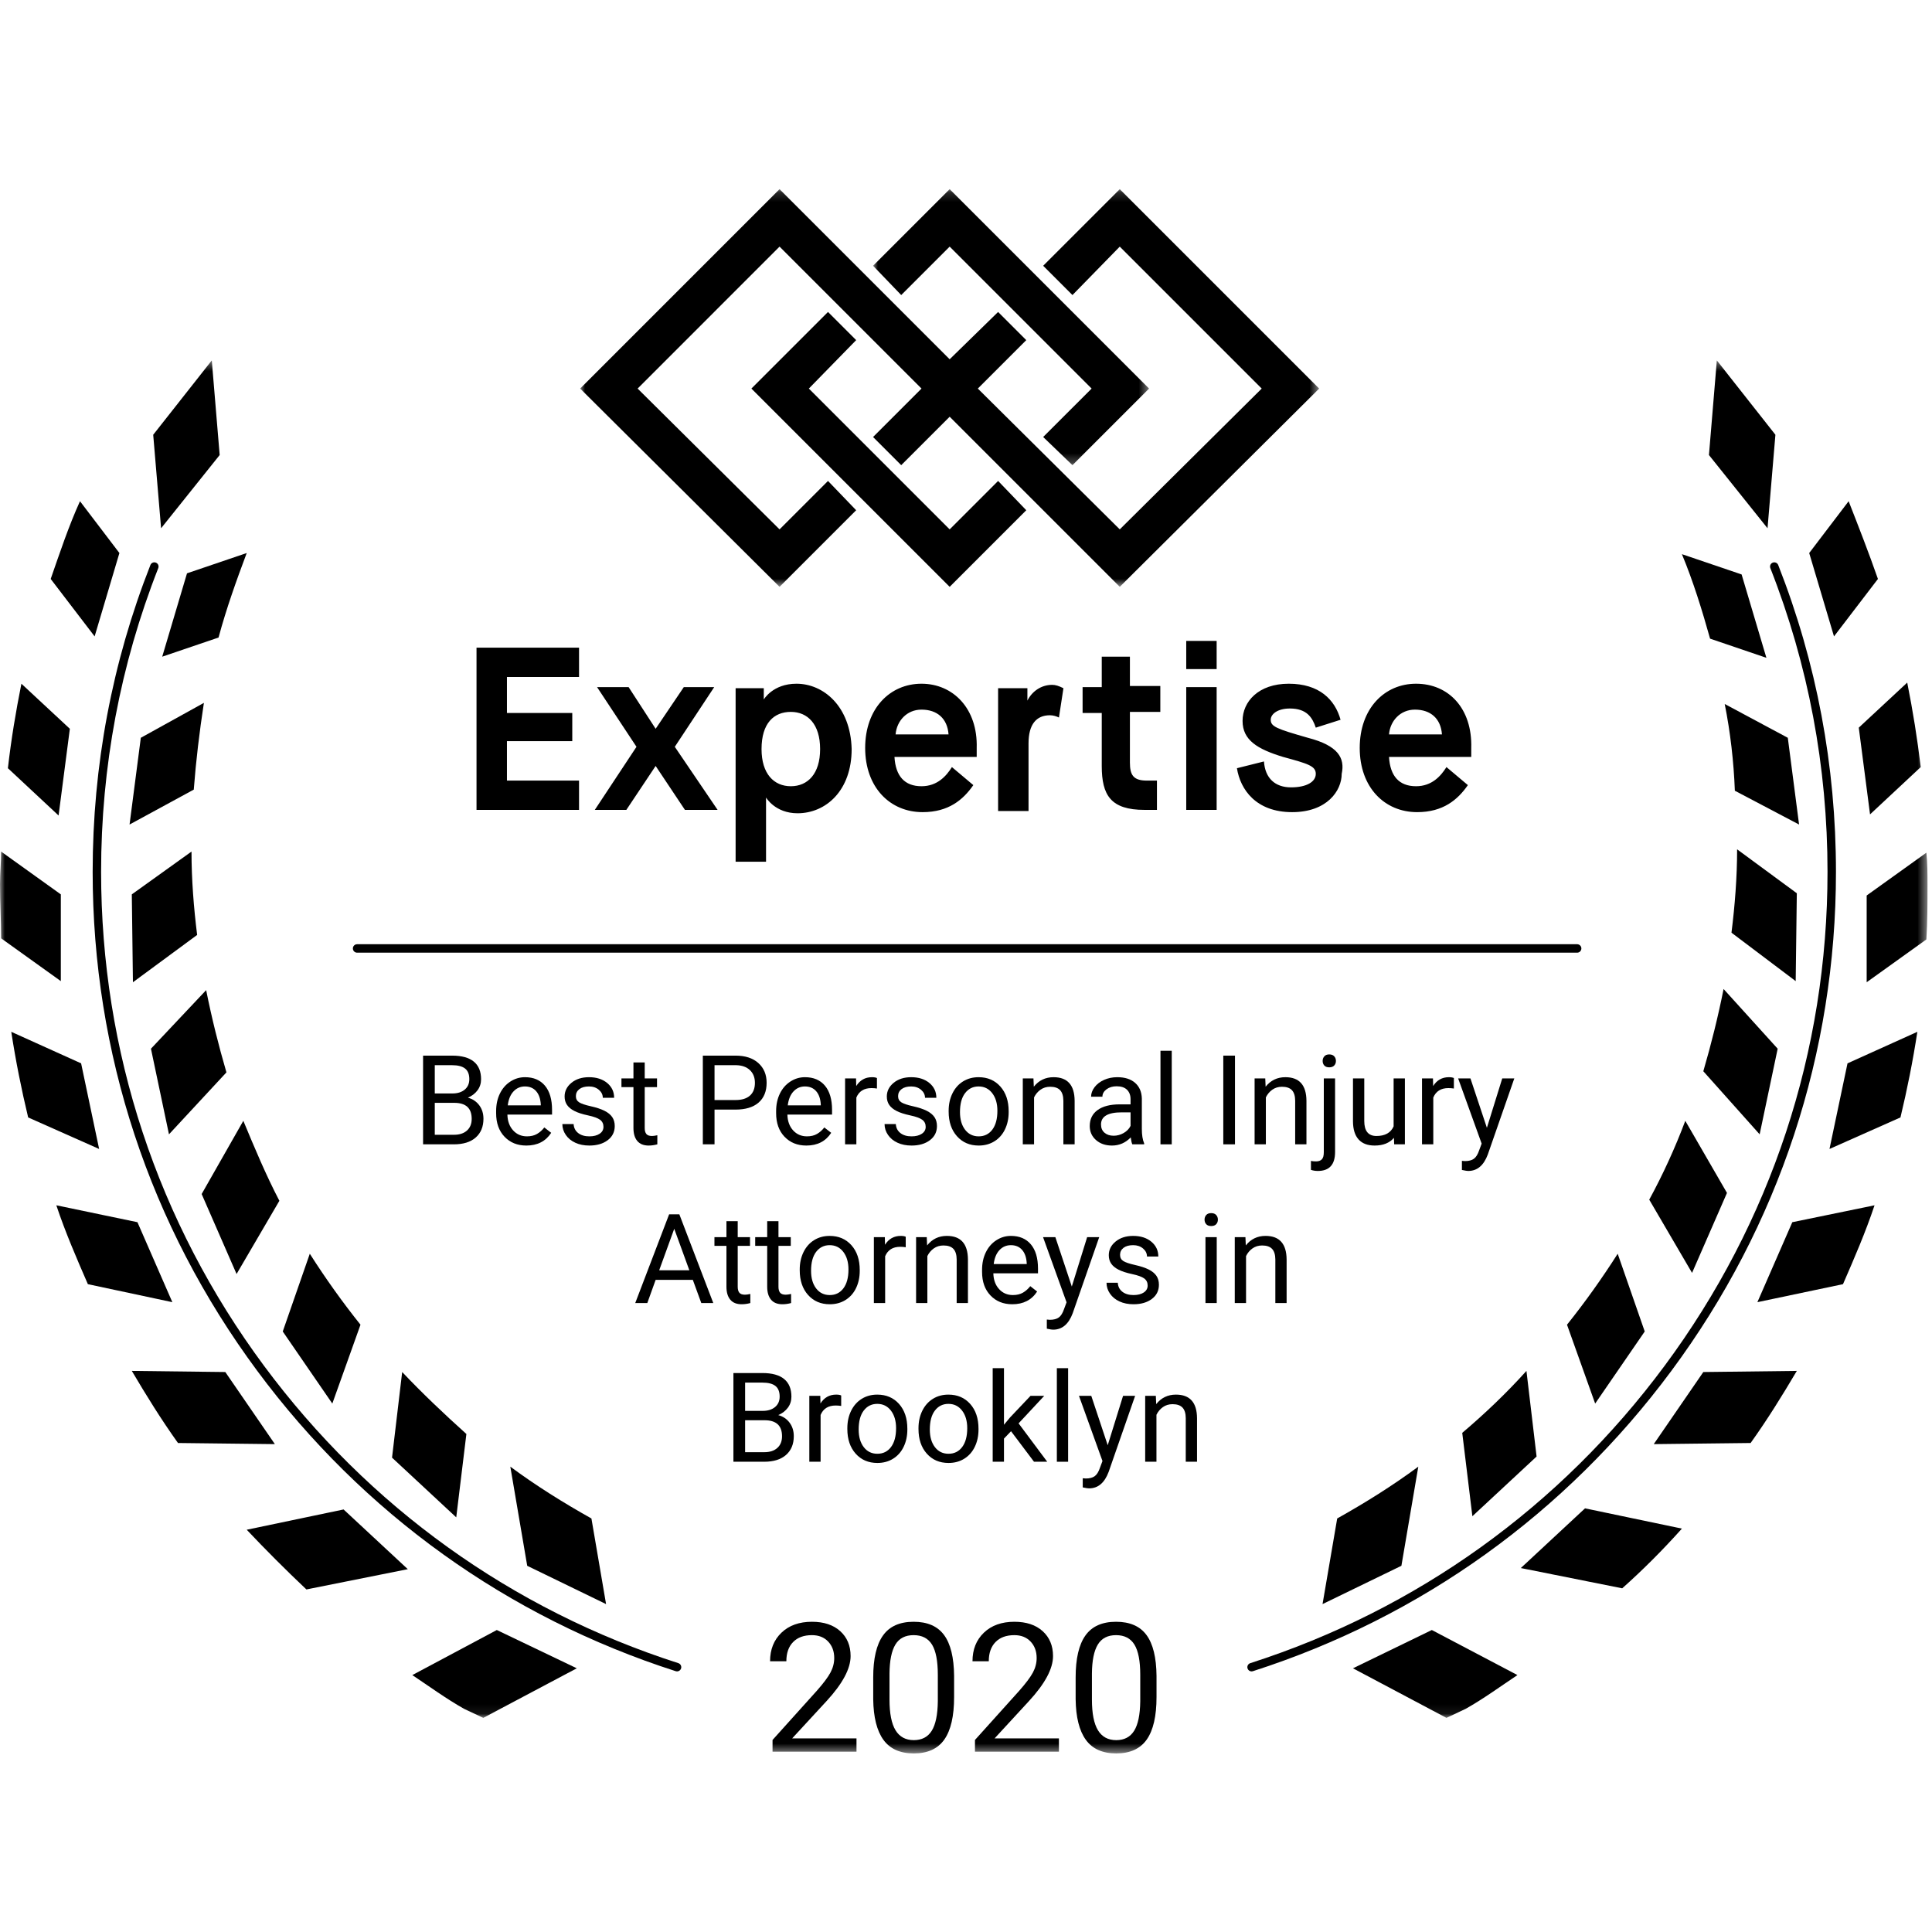 <?xml version="1.0" encoding="UTF-8"?>
<svg width="200px" height="200px" viewBox="0 0 200 200" version="1.1" xmlns="http://www.w3.org/2000/svg" xmlns:xlink="http://www.w3.org/1999/xlink">
    <!-- Generator: Sketch 51.3 (57544) - http://www.bohemiancoding.com/sketch -->
    <title>Artboard</title>
    <desc>Created with Sketch.</desc>
    <defs>
        <polygon id="path-1" points="0 0.401 199.533 0.401 199.533 140.926 0 140.926"></polygon>
        <polygon id="path-3" points="-5.83090379e-05 0.168 28.571 0.168 28.571 28.739 -5.83090379e-05 28.739"></polygon>
        <polygon id="path-5" points="1.42108547e-14 0.168 76.501 0.168 76.501 41.334 1.42108547e-14 41.334"></polygon>
        <polygon id="path-7" points="0 162.514 199.534 162.514 199.534 0.583 0 0.583"></polygon>
    </defs>
    <g id="Artboard" stroke="none" stroke-width="1" fill="none" fill-rule="evenodd">
        <g id="Group-71" transform="translate(0, 19)">
            <path d="M70.087,154.023 C70.043,154.023 69.998,154.016 69.954,154.002 C52.547,148.413 37.567,137.663 26.631,122.913 C15.484,107.877 9.592,90.014 9.592,71.253 C9.592,60.273 11.603,49.587 15.57,39.49 C15.658,39.264 15.911,39.154 16.137,39.243 C16.362,39.331 16.472,39.585 16.384,39.81 C12.458,49.804 10.466,60.383 10.466,71.253 C10.466,89.824 16.299,107.508 27.334,122.392 C38.16,136.994 52.99,147.637 70.221,153.169 C70.451,153.243 70.578,153.49 70.504,153.719 C70.444,153.905 70.272,154.023 70.087,154.023 M129.563,154.023 C129.378,154.023 129.206,153.905 129.146,153.719 C129.072,153.49 129.199,153.243 129.429,153.169 C146.661,147.637 161.491,136.994 172.316,122.392 C183.351,107.508 189.184,89.824 189.184,71.253 C189.184,60.383 187.193,49.803 183.266,39.81 C183.178,39.585 183.289,39.331 183.513,39.243 C183.737,39.155 183.992,39.265 184.08,39.49 C188.047,49.586 190.058,60.273 190.058,71.253 C190.058,90.014 184.166,107.877 173.019,122.913 C162.083,137.663 147.103,148.413 129.696,154.002 C129.652,154.016 129.607,154.023 129.563,154.023" id="Fill-1" fill="#000000"></path>
            <g id="Group-5" transform="translate(0, 17.908)">
                <mask id="mask-2" fill="white">
                    <use xlink:href="#path-1"></use>
                </mask>
                <g id="Clip-4"></g>
                <path d="M136.909,129.147 L145.073,125.182 L146.822,114.92 C144.14,116.902 141.341,118.651 138.426,120.284 L136.909,129.147 Z M148.221,131.83 L140.058,135.794 L149.737,140.926 L151.72,139.993 C153.586,138.943 155.336,137.661 157.085,136.495 L148.221,131.83 Z M151.371,111.422 L152.42,120.051 L159.067,113.87 L158.017,105.008 C155.919,107.34 153.703,109.439 151.371,111.422 Z M174.111,121.334 L164.082,119.235 L157.434,125.416 L167.93,127.514 C170.03,125.649 172.128,123.549 174.111,121.334 Z M165.131,108.389 L170.262,100.926 L167.463,92.879 C165.831,95.444 164.082,97.893 162.216,100.226 L165.131,108.389 Z M176.327,105.124 L171.196,112.588 L181.224,112.471 C182.974,110.022 184.49,107.573 186.006,105.008 L176.327,105.124 Z M175.161,94.861 L178.776,86.582 L174.46,79.118 C173.411,81.917 172.128,84.716 170.729,87.281 L175.161,94.861 Z M185.539,89.614 L181.924,97.893 L190.787,96.028 C191.953,93.346 193.119,90.663 194.052,87.864 L185.539,89.614 Z M182.158,80.518 L184.024,71.654 L178.425,65.474 C177.842,68.389 177.143,71.189 176.327,73.987 L182.158,80.518 Z M191.253,73.17 L189.388,82.033 L196.735,78.769 C197.435,75.853 198.018,72.938 198.484,69.905 L191.253,73.17 Z M185.889,64.657 L186.006,55.561 L179.825,51.013 C179.825,53.928 179.592,56.844 179.242,59.643 L185.889,64.657 Z M193.237,64.774 L199.417,60.342 C199.533,58.477 199.533,56.611 199.533,54.745 C199.533,53.579 199.533,52.412 199.417,51.363 L193.237,55.794 L193.237,64.774 Z M186.239,48.447 L185.073,39.468 L178.542,35.969 C179.125,38.885 179.475,41.917 179.592,44.949 L186.239,48.447 Z M198.834,42.5 C198.484,39.584 198.018,36.669 197.435,33.754 L192.42,38.418 L193.586,47.398 L198.834,42.5 Z M182.857,31.188 L180.291,22.558 L174.111,20.459 C175.277,23.258 176.21,26.29 177.027,29.205 L182.857,31.188 Z M187.288,20.342 L189.855,28.972 L194.403,23.025 C193.469,20.342 192.42,17.66 191.37,14.978 L187.288,20.342 Z M183.79,8.098 L177.726,0.401 L176.91,10.197 L182.974,17.777 L183.79,8.098 Z M54.577,125.182 L62.74,129.147 L61.224,120.284 C58.309,118.651 55.51,116.902 52.828,114.92 L54.577,125.182 Z M51.428,131.83 L42.682,136.495 C44.431,137.661 46.181,138.943 48.047,139.993 L50.03,140.926 L59.709,135.794 L51.428,131.83 Z M41.633,105.124 L40.583,113.987 L47.23,120.168 L48.28,111.538 C45.948,109.439 43.732,107.34 41.633,105.124 Z M31.72,127.631 L42.216,125.532 L35.568,119.351 L25.54,121.45 C27.522,123.549 29.621,125.649 31.72,127.631 Z M29.271,100.926 L34.402,108.389 L37.318,100.226 C35.452,97.893 33.703,95.444 32.07,92.879 L29.271,100.926 Z M28.455,112.588 L23.323,105.124 L13.645,105.008 C15.16,107.573 16.676,110.022 18.425,112.471 L28.455,112.588 Z M20.875,86.698 L24.49,94.978 L28.921,87.398 C27.522,84.716 26.355,81.917 25.189,79.118 L20.875,86.698 Z M17.842,97.893 L14.228,89.614 L5.831,87.864 C6.764,90.663 7.93,93.346 9.096,96.028 L17.842,97.893 Z M15.627,71.654 L17.492,80.518 L23.44,74.104 C22.624,71.305 21.924,68.506 21.341,65.59 L15.627,71.654 Z M10.262,82.033 L8.397,73.17 L1.166,69.905 C1.632,72.938 2.216,75.853 2.915,78.769 L10.262,82.033 Z M13.645,55.678 L13.761,64.774 L20.408,59.876 C20.059,57.077 19.825,54.162 19.825,51.246 L13.645,55.678 Z M6.297,55.678 L0.116,51.246 C0.116,52.412 -0,53.462 -0,54.628 C-0,56.494 0.116,58.36 0.116,60.226 L6.297,64.657 L6.297,55.678 Z M14.577,39.468 L13.411,48.447 L20.059,44.832 C20.292,41.8 20.642,38.885 21.108,35.853 L14.577,39.468 Z M6.064,47.514 L7.231,38.535 L2.216,33.87 C1.632,36.786 1.166,39.584 0.817,42.617 L6.064,47.514 Z M19.358,22.442 L16.793,31.071 L22.624,29.089 C23.44,26.057 24.49,23.141 25.54,20.342 L19.358,22.442 Z M9.796,28.972 L12.361,20.342 L8.28,14.978 C7.113,17.544 6.181,20.342 5.248,23.025 L9.796,28.972 Z M16.676,17.777 L22.74,10.197 L21.924,0.401 L15.86,8.098 L16.676,17.777 Z" id="Fill-3" fill="#000000" mask="url(#mask-2)"></path>
            </g>
            <path d="M108.921,51.895 C107.755,51.895 106.822,52.595 106.356,53.527 L106.356,52.245 L103.323,52.245 L103.323,64.956 L106.473,64.956 L106.473,57.959 C106.473,55.976 107.288,55.043 108.688,55.043 C109.038,55.043 109.388,55.16 109.621,55.277 L110.087,52.245 C109.621,52.011 109.271,51.895 108.921,51.895 Z M92.711,57.026 C92.828,55.627 93.877,54.46 95.393,54.46 C97.027,54.46 98.076,55.393 98.193,57.026 L92.711,57.026 Z M95.393,51.778 C92.128,51.778 89.562,54.344 89.562,58.425 C89.562,62.507 92.128,65.073 95.51,65.073 C98.193,65.073 99.708,63.79 100.758,62.274 L98.542,60.408 C97.959,61.341 97.027,62.39 95.393,62.39 C93.644,62.39 92.711,61.341 92.595,59.358 L101.108,59.358 L101.108,58.425 C101.225,54.344 98.659,51.778 95.393,51.778 Z M81.866,62.39 C80.117,62.39 78.834,61.108 78.834,58.542 C78.834,55.86 80.117,54.694 81.866,54.694 C83.616,54.694 84.898,55.976 84.898,58.542 C84.898,61.108 83.616,62.39 81.866,62.39 Z M82.449,51.778 C80,51.778 79.067,53.411 79.067,53.411 L79.067,52.245 L76.151,52.245 L76.151,70.204 L79.3,70.204 L79.3,63.557 C79.3,63.557 80.233,65.189 82.565,65.189 C85.481,65.189 88.163,62.857 88.163,58.542 C88.046,54.111 85.248,51.778 82.449,51.778 Z M73.936,52.128 L70.788,52.128 L67.872,56.443 L65.073,52.128 L61.807,52.128 L65.889,58.309 L61.574,64.839 L64.839,64.839 L67.872,60.291 L70.904,64.839 L74.286,64.839 L69.855,58.309 L73.936,52.128 Z M49.329,64.839 L59.942,64.839 L59.942,61.807 L52.478,61.807 L52.478,57.726 L59.242,57.726 L59.242,54.81 L52.478,54.81 L52.478,51.078 L59.942,51.078 L59.942,48.046 L49.329,48.046 L49.329,64.839 Z M143.79,57.026 C143.906,55.627 144.957,54.46 146.472,54.46 C148.105,54.46 149.154,55.393 149.271,57.026 L143.79,57.026 Z M146.589,51.778 C143.323,51.778 140.758,54.344 140.758,58.425 C140.758,62.507 143.323,65.073 146.706,65.073 C149.388,65.073 150.904,63.79 151.954,62.274 L149.737,60.408 C149.154,61.341 148.221,62.39 146.589,62.39 C144.84,62.39 143.906,61.341 143.79,59.358 L152.303,59.358 L152.303,58.425 C152.42,54.344 149.971,51.778 146.589,51.778 Z M135.393,57.376 C132.129,56.443 131.546,56.21 131.546,55.51 C131.546,54.927 132.245,54.344 133.527,54.344 C135.277,54.344 135.86,55.277 136.21,56.326 L138.775,55.51 C138.192,53.411 136.56,51.778 133.411,51.778 C130.263,51.778 128.63,53.644 128.63,55.627 C128.63,57.609 130.146,58.542 132.828,59.358 C135.393,60.058 136.21,60.291 136.21,61.108 C136.21,61.924 135.277,62.507 133.644,62.507 C132.012,62.507 130.962,61.574 130.846,59.825 L128.047,60.525 C128.396,62.74 130.029,65.073 133.761,65.073 C137.376,65.073 138.892,62.857 138.892,61.108 C139.242,59.475 138.543,58.192 135.393,57.376 Z M122.799,64.839 L125.947,64.839 L125.947,52.128 L122.799,52.128 L122.799,64.839 Z M122.799,50.262 L125.947,50.262 L125.947,47.347 L122.799,47.347 L122.799,50.262 Z M116.968,48.979 L114.053,48.979 L114.053,52.128 L112.07,52.128 L112.07,54.81 L114.053,54.81 L114.053,60.291 C114.053,63.323 114.985,64.839 118.484,64.839 L119.767,64.839 L119.767,61.807 L118.718,61.807 C117.318,61.807 116.968,61.224 116.968,59.941 L116.968,54.694 L120.116,54.694 L120.116,52.011 L116.968,52.011 L116.968,48.979 Z" id="Fill-6" fill="#000000"></path>
            <g id="Group-10" transform="translate(90.379, 0.415)">
                <mask id="mask-4" fill="white">
                    <use xlink:href="#path-3"></use>
                </mask>
                <g id="Clip-9"></g>
                <polygon id="Fill-8" fill="#000000" mask="url(#mask-4)" points="7.93 6.115 22.624 20.809 17.609 25.823 20.641 28.739 28.571 20.809 7.93 0.168 -5.83090379e-05 8.098 2.915 11.13"></polygon>
            </g>
            <g id="Group-13" transform="translate(60.058, 0.415)">
                <mask id="mask-6" fill="white">
                    <use xlink:href="#path-5"></use>
                </mask>
                <g id="Clip-12"></g>
                <polygon id="Fill-11" fill="#000000" mask="url(#mask-6)" points="47.93 8.098 50.962 11.13 55.86 6.115 70.554 20.809 55.86 35.386 41.166 20.809 46.181 15.795 43.265 12.879 38.251 17.777 20.641 0.168 1.42108547e-14 20.809 20.641 41.334 28.571 33.404 25.656 30.372 20.641 35.386 5.948 20.809 20.641 6.115 35.335 20.809 30.321 25.824 33.236 28.739 38.251 23.725 55.86 41.334 76.501 20.809 55.86 0.168"></polygon>
            </g>
            <polygon id="Fill-14" fill="#000000" points="98.309 35.801 83.732 21.224 88.63 16.21 85.714 13.294 77.784 21.224 98.309 41.749 106.239 33.819 103.324 30.787"></polygon>
            <path d="M163.265,79.621 L36.968,79.621 C36.726,79.621 36.53,79.425 36.53,79.183 C36.53,78.942 36.726,78.746 36.968,78.746 L163.265,78.746 C163.507,78.746 163.703,78.942 163.703,79.183 C163.703,79.425 163.507,79.621 163.265,79.621" id="Fill-16" fill="#000000"></path>
            <path d="M45.008,95.166 L45.008,98.471 L47.008,98.471 C47.571,98.471 48.015,98.324 48.341,98.033 C48.667,97.74 48.83,97.338 48.83,96.824 C48.83,95.718 48.229,95.166 47.026,95.166 L45.008,95.166 Z M45.008,94.195 L46.837,94.195 C47.367,94.195 47.79,94.062 48.108,93.797 C48.425,93.531 48.584,93.171 48.584,92.716 C48.584,92.21 48.437,91.843 48.142,91.613 C47.849,91.384 47.401,91.268 46.8,91.268 L45.008,91.268 L45.008,94.195 Z M43.797,99.461 L43.797,90.278 L46.8,90.278 C47.796,90.278 48.545,90.485 49.048,90.897 C49.55,91.309 49.801,91.918 49.801,92.725 C49.801,93.154 49.679,93.534 49.436,93.864 C49.192,94.194 48.86,94.45 48.439,94.63 C48.935,94.769 49.327,95.033 49.615,95.421 C49.903,95.81 50.047,96.274 50.047,96.812 C50.047,97.636 49.78,98.283 49.247,98.755 C48.713,99.225 47.958,99.461 46.983,99.461 L43.797,99.461 Z" id="Fill-18" fill="#000000"></path>
            <path d="M54.342,93.469 C53.871,93.469 53.476,93.641 53.157,93.984 C52.837,94.326 52.639,94.806 52.564,95.425 L55.982,95.425 L55.982,95.336 C55.948,94.744 55.788,94.284 55.502,93.959 C55.217,93.632 54.83,93.469 54.342,93.469 M54.487,99.587 C53.562,99.587 52.81,99.283 52.23,98.676 C51.649,98.068 51.359,97.256 51.359,96.238 L51.359,96.024 C51.359,95.347 51.488,94.743 51.747,94.21 C52.006,93.679 52.367,93.263 52.832,92.962 C53.297,92.661 53.8,92.511 54.342,92.511 C55.229,92.511 55.919,92.803 56.411,93.387 C56.902,93.972 57.148,94.809 57.148,95.897 L57.148,96.383 L52.526,96.383 C52.543,97.055 52.739,97.599 53.115,98.013 C53.492,98.428 53.97,98.634 54.55,98.634 C54.962,98.634 55.311,98.551 55.597,98.382 C55.883,98.215 56.133,97.992 56.347,97.714 L57.06,98.269 C56.488,99.147 55.631,99.587 54.487,99.587" id="Fill-20" fill="#000000"></path>
            <path d="M62.471,97.651 C62.471,97.336 62.352,97.091 62.115,96.916 C61.877,96.742 61.463,96.591 60.873,96.465 C60.282,96.339 59.813,96.188 59.466,96.011 C59.119,95.835 58.863,95.624 58.697,95.38 C58.531,95.137 58.448,94.846 58.448,94.51 C58.448,93.951 58.684,93.479 59.157,93.091 C59.63,92.704 60.235,92.511 60.971,92.511 C61.744,92.511 62.372,92.711 62.853,93.11 C63.334,93.509 63.575,94.02 63.575,94.642 L62.402,94.642 C62.402,94.323 62.266,94.048 61.996,93.817 C61.724,93.585 61.382,93.469 60.971,93.469 C60.545,93.469 60.214,93.562 59.974,93.747 C59.734,93.932 59.615,94.174 59.615,94.473 C59.615,94.754 59.726,94.967 59.949,95.11 C60.172,95.252 60.574,95.389 61.157,95.519 C61.739,95.649 62.211,95.805 62.572,95.986 C62.934,96.167 63.202,96.384 63.376,96.639 C63.551,96.893 63.638,97.203 63.638,97.569 C63.638,98.178 63.394,98.667 62.906,99.035 C62.419,99.403 61.786,99.587 61.008,99.587 C60.462,99.587 59.978,99.49 59.558,99.297 C59.137,99.103 58.808,98.833 58.571,98.487 C58.333,98.14 58.214,97.764 58.214,97.361 L59.381,97.361 C59.402,97.751 59.559,98.062 59.851,98.291 C60.143,98.52 60.529,98.635 61.008,98.635 C61.45,98.635 61.804,98.545 62.071,98.367 C62.338,98.188 62.471,97.95 62.471,97.651" id="Fill-22" fill="#000000"></path>
            <path d="M66.741,90.984 L66.741,92.637 L68.015,92.637 L68.015,93.539 L66.741,93.539 L66.741,97.776 C66.741,98.05 66.798,98.255 66.911,98.391 C67.025,98.528 67.218,98.597 67.491,98.597 C67.626,98.597 67.811,98.572 68.047,98.521 L68.047,99.462 C67.739,99.545 67.441,99.587 67.151,99.587 C66.63,99.587 66.237,99.429 65.972,99.114 C65.707,98.798 65.574,98.351 65.574,97.771 L65.574,93.539 L64.332,93.539 L64.332,92.637 L65.574,92.637 L65.574,90.984 L66.741,90.984 Z" id="Fill-24" fill="#000000"></path>
            <path d="M73.968,94.876 L76.144,94.876 C76.791,94.876 77.288,94.723 77.632,94.418 C77.977,94.113 78.149,93.672 78.149,93.094 C78.149,92.547 77.977,92.108 77.632,91.78 C77.288,91.452 76.815,91.282 76.214,91.268 L73.968,91.268 L73.968,94.876 Z M73.968,95.866 L73.968,99.461 L72.757,99.461 L72.757,90.278 L76.144,90.278 C77.149,90.278 77.936,90.535 78.506,91.048 C79.075,91.56 79.361,92.24 79.361,93.085 C79.361,93.976 79.082,94.663 78.524,95.144 C77.968,95.625 77.17,95.866 76.131,95.866 L73.968,95.866 Z" id="Fill-26" fill="#000000"></path>
            <path d="M83.327,93.469 C82.856,93.469 82.461,93.641 82.142,93.984 C81.822,94.326 81.625,94.806 81.549,95.425 L84.967,95.425 L84.967,95.336 C84.933,94.744 84.773,94.284 84.488,93.959 C84.202,93.632 83.815,93.469 83.327,93.469 M83.472,99.587 C82.548,99.587 81.795,99.283 81.215,98.676 C80.634,98.068 80.344,97.256 80.344,96.238 L80.344,96.024 C80.344,95.347 80.474,94.743 80.732,94.21 C80.991,93.679 81.352,93.263 81.817,92.962 C82.282,92.661 82.785,92.511 83.327,92.511 C84.214,92.511 84.904,92.803 85.396,93.387 C85.888,93.972 86.134,94.809 86.134,95.897 L86.134,96.383 L81.511,96.383 C81.528,97.055 81.724,97.599 82.1,98.013 C82.477,98.428 82.955,98.634 83.535,98.634 C83.947,98.634 84.296,98.551 84.582,98.382 C84.868,98.215 85.118,97.992 85.332,97.714 L86.046,98.269 C85.474,99.147 84.616,99.587 83.472,99.587" id="Fill-28" fill="#000000"></path>
            <path d="M90.781,93.684 C90.605,93.655 90.414,93.64 90.208,93.64 C89.442,93.64 88.923,93.966 88.65,94.618 L88.65,99.461 L87.483,99.461 L87.483,92.637 L88.618,92.637 L88.637,93.426 C89.02,92.816 89.562,92.511 90.264,92.511 C90.491,92.511 90.664,92.54 90.781,92.599 L90.781,93.684 Z" id="Fill-30" fill="#000000"></path>
            <path d="M95.827,97.651 C95.827,97.336 95.708,97.091 95.47,96.916 C95.232,96.742 94.818,96.591 94.228,96.465 C93.637,96.339 93.168,96.188 92.821,96.011 C92.474,95.835 92.218,95.624 92.052,95.38 C91.886,95.137 91.803,94.846 91.803,94.51 C91.803,93.951 92.039,93.479 92.512,93.091 C92.985,92.704 93.59,92.511 94.326,92.511 C95.099,92.511 95.727,92.711 96.208,93.11 C96.69,93.509 96.93,94.02 96.93,94.642 L95.757,94.642 C95.757,94.323 95.621,94.048 95.351,93.817 C95.079,93.585 94.737,93.469 94.326,93.469 C93.901,93.469 93.569,93.562 93.329,93.747 C93.09,93.932 92.97,94.174 92.97,94.473 C92.97,94.754 93.081,94.967 93.304,95.11 C93.527,95.252 93.929,95.389 94.512,95.519 C95.094,95.649 95.566,95.805 95.927,95.986 C96.289,96.167 96.557,96.384 96.732,96.639 C96.906,96.893 96.993,97.203 96.993,97.569 C96.993,98.178 96.75,98.667 96.262,99.035 C95.774,99.403 95.141,99.587 94.364,99.587 C93.817,99.587 93.333,99.49 92.913,99.297 C92.492,99.103 92.164,98.833 91.926,98.487 C91.688,98.14 91.569,97.764 91.569,97.361 L92.736,97.361 C92.757,97.751 92.914,98.062 93.206,98.291 C93.498,98.52 93.884,98.635 94.364,98.635 C94.805,98.635 95.159,98.545 95.426,98.367 C95.693,98.188 95.827,97.95 95.827,97.651" id="Fill-32" fill="#000000"></path>
            <path d="M99.377,96.125 C99.377,96.881 99.553,97.489 99.904,97.947 C100.255,98.406 100.725,98.635 101.313,98.635 C101.906,98.635 102.377,98.402 102.726,97.938 C103.075,97.473 103.25,96.823 103.25,95.986 C103.25,95.238 103.072,94.631 102.717,94.167 C102.361,93.702 101.89,93.469 101.301,93.469 C100.725,93.469 100.26,93.699 99.907,94.157 C99.554,94.615 99.377,95.271 99.377,96.125 Z M98.204,95.986 C98.204,95.318 98.336,94.716 98.598,94.182 C98.861,93.648 99.227,93.236 99.696,92.946 C100.165,92.656 100.7,92.511 101.301,92.511 C102.231,92.511 102.982,92.832 103.556,93.476 C104.129,94.119 104.417,94.975 104.417,96.042 L104.417,96.125 C104.417,96.789 104.289,97.385 104.035,97.912 C103.78,98.441 103.417,98.852 102.944,99.146 C102.471,99.44 101.927,99.587 101.313,99.587 C100.389,99.587 99.639,99.265 99.065,98.622 C98.491,97.979 98.204,97.127 98.204,96.068 L98.204,95.986 Z" id="Fill-34" fill="#000000"></path>
            <path d="M106.983,92.637 L107.02,93.495 C107.542,92.839 108.223,92.511 109.064,92.511 C110.506,92.511 111.233,93.325 111.246,94.952 L111.246,99.461 L110.08,99.461 L110.08,94.945 C110.075,94.453 109.963,94.09 109.742,93.854 C109.522,93.619 109.177,93.501 108.711,93.501 C108.332,93.501 108,93.602 107.715,93.804 C107.429,94.006 107.206,94.271 107.046,94.598 L107.046,99.461 L105.879,99.461 L105.879,92.637 L106.983,92.637 Z" id="Fill-36" fill="#000000"></path>
            <path d="M115.283,98.571 C115.648,98.571 115.996,98.477 116.323,98.288 C116.651,98.098 116.889,97.853 117.035,97.55 L117.035,96.15 L116.121,96.15 C114.691,96.15 113.977,96.568 113.977,97.405 C113.977,97.771 114.099,98.057 114.343,98.263 C114.587,98.469 114.9,98.571 115.283,98.571 Z M117.219,99.461 C117.151,99.326 117.097,99.087 117.055,98.742 C116.512,99.305 115.865,99.587 115.112,99.587 C114.44,99.587 113.887,99.397 113.457,99.016 C113.026,98.636 112.81,98.153 112.81,97.569 C112.81,96.858 113.08,96.306 113.621,95.913 C114.161,95.521 114.921,95.324 115.901,95.324 L117.035,95.324 L117.035,94.788 C117.035,94.38 116.914,94.055 116.67,93.813 C116.426,93.572 116.066,93.451 115.591,93.451 C115.175,93.451 114.826,93.556 114.544,93.766 C114.263,93.976 114.122,94.231 114.122,94.529 L112.949,94.529 C112.949,94.188 113.07,93.86 113.311,93.542 C113.553,93.224 113.882,92.974 114.296,92.788 C114.71,92.604 115.165,92.511 115.661,92.511 C116.447,92.511 117.063,92.707 117.509,93.1 C117.954,93.494 118.186,94.036 118.203,94.724 L118.203,97.865 C118.203,98.491 118.283,98.99 118.442,99.36 L118.442,99.461 L117.219,99.461 Z" id="Fill-38" fill="#000000"></path>
            <mask id="mask-8" fill="white">
                <use xlink:href="#path-7"></use>
            </mask>
            <g id="Clip-41"></g>
            <polygon id="Fill-40" fill="#000000" mask="url(#mask-8)" points="120.132 99.461 121.299 99.461 121.299 89.774 120.132 89.774"></polygon>
            <polygon id="Fill-42" fill="#000000" mask="url(#mask-8)" points="126.635 99.461 127.845 99.461 127.845 90.278 126.635 90.278"></polygon>
            <path d="M130.979,92.637 L131.017,93.495 C131.539,92.839 132.22,92.511 133.06,92.511 C134.503,92.511 135.23,93.325 135.243,94.952 L135.243,99.461 L134.076,99.461 L134.076,94.945 C134.072,94.453 133.96,94.09 133.739,93.854 C133.518,93.619 133.174,93.501 132.708,93.501 C132.329,93.501 131.997,93.602 131.711,93.804 C131.425,94.006 131.203,94.271 131.042,94.598 L131.042,99.461 L129.876,99.461 L129.876,92.637 L130.979,92.637 Z" id="Fill-43" fill="#000000" mask="url(#mask-8)"></path>
            <path d="M136.92,90.827 C136.92,90.642 136.978,90.483 137.094,90.351 C137.209,90.218 137.379,90.153 137.601,90.153 C137.829,90.153 138.001,90.218 138.119,90.348 C138.236,90.478 138.295,90.638 138.295,90.827 C138.295,91.016 138.236,91.174 138.119,91.3 C138.001,91.426 137.829,91.49 137.601,91.49 C137.374,91.49 137.204,91.426 137.09,91.3 C136.977,91.174 136.92,91.016 136.92,90.827 Z M138.207,92.637 L138.207,100.249 C138.207,101.561 137.612,102.217 136.422,102.217 C136.166,102.217 135.928,102.179 135.709,102.104 L135.709,101.176 C135.844,101.21 136.021,101.227 136.239,101.227 C136.499,101.227 136.699,101.156 136.835,101.016 C136.972,100.874 137.04,100.63 137.04,100.28 L137.04,92.637 L138.207,92.637 Z" id="Fill-44" fill="#000000" mask="url(#mask-8)"></path>
            <path d="M144.299,98.786 C143.845,99.32 143.179,99.587 142.299,99.587 C141.572,99.587 141.018,99.376 140.638,98.953 C140.257,98.531 140.065,97.905 140.06,97.077 L140.06,92.637 L141.228,92.637 L141.228,97.046 C141.228,98.079 141.648,98.597 142.489,98.597 C143.38,98.597 143.973,98.265 144.267,97.601 L144.267,92.637 L145.434,92.637 L145.434,99.461 L144.324,99.461 L144.299,98.786 Z" id="Fill-45" fill="#000000" mask="url(#mask-8)"></path>
            <path d="M150.505,93.684 C150.328,93.655 150.137,93.64 149.931,93.64 C149.166,93.64 148.646,93.966 148.373,94.618 L148.373,99.461 L147.206,99.461 L147.206,92.637 L148.341,92.637 L148.36,93.426 C148.743,92.816 149.285,92.511 149.988,92.511 C150.215,92.511 150.387,92.54 150.505,92.599 L150.505,93.684 Z" id="Fill-46" fill="#000000" mask="url(#mask-8)"></path>
            <path d="M153.923,97.751 L155.512,92.637 L156.761,92.637 L154.017,100.514 C153.593,101.649 152.918,102.217 151.993,102.217 L151.772,102.197 L151.337,102.115 L151.337,101.17 L151.652,101.195 C152.047,101.195 152.355,101.116 152.576,100.955 C152.797,100.796 152.979,100.504 153.122,100.079 L153.38,99.385 L150.946,92.637 L152.22,92.637 L153.923,97.751 Z" id="Fill-47" fill="#000000" mask="url(#mask-8)"></path>
            <path d="M68.239,112.497 L71.36,112.497 L69.797,108.203 L68.239,112.497 Z M71.72,113.488 L67.873,113.488 L67.009,115.89 L65.76,115.89 L69.267,106.708 L70.326,106.708 L73.839,115.89 L72.597,115.89 L71.72,113.488 Z" id="Fill-48" fill="#000000" mask="url(#mask-8)"></path>
            <path d="M76.368,107.415 L76.368,109.067 L77.642,109.067 L77.642,109.969 L76.368,109.969 L76.368,114.205 C76.368,114.479 76.424,114.684 76.538,114.822 C76.652,114.959 76.845,115.027 77.118,115.027 C77.253,115.027 77.438,115.002 77.673,114.951 L77.673,115.891 C77.366,115.975 77.068,116.016 76.778,116.016 C76.257,116.016 75.864,115.859 75.599,115.543 C75.334,115.228 75.201,114.781 75.201,114.201 L75.201,109.969 L73.959,109.969 L73.959,109.067 L75.201,109.067 L75.201,107.415 L76.368,107.415 Z" id="Fill-49" fill="#000000" mask="url(#mask-8)"></path>
            <path d="M80.587,107.415 L80.587,109.067 L81.861,109.067 L81.861,109.969 L80.587,109.969 L80.587,114.205 C80.587,114.479 80.644,114.684 80.757,114.822 C80.871,114.959 81.064,115.027 81.337,115.027 C81.472,115.027 81.657,115.002 81.893,114.951 L81.893,115.891 C81.585,115.975 81.287,116.016 80.997,116.016 C80.476,116.016 80.083,115.859 79.818,115.543 C79.553,115.228 79.42,114.781 79.42,114.201 L79.42,109.969 L78.178,109.969 L78.178,109.067 L79.42,109.067 L79.42,107.415 L80.587,107.415 Z" id="Fill-50" fill="#000000" mask="url(#mask-8)"></path>
            <path d="M83.961,112.554 C83.961,113.311 84.136,113.919 84.487,114.377 C84.838,114.835 85.308,115.064 85.897,115.064 C86.49,115.064 86.961,114.832 87.31,114.367 C87.658,113.903 87.833,113.252 87.833,112.415 C87.833,111.667 87.655,111.06 87.3,110.596 C86.945,110.132 86.473,109.899 85.885,109.899 C85.308,109.899 84.844,110.129 84.49,110.586 C84.138,111.045 83.961,111.701 83.961,112.554 Z M82.788,112.415 C82.788,111.747 82.919,111.145 83.182,110.612 C83.445,110.078 83.81,109.666 84.279,109.376 C84.748,109.085 85.283,108.941 85.885,108.941 C86.813,108.941 87.565,109.262 88.139,109.905 C88.713,110.549 89,111.404 89,112.472 L89,112.554 C89,113.219 88.872,113.815 88.618,114.342 C88.364,114.87 88,115.281 87.527,115.575 C87.054,115.87 86.511,116.016 85.897,116.016 C84.972,116.016 84.223,115.695 83.648,115.052 C83.075,114.408 82.788,113.557 82.788,112.497 L82.788,112.415 Z" id="Fill-51" fill="#000000" mask="url(#mask-8)"></path>
            <path d="M93.761,110.114 C93.585,110.084 93.393,110.069 93.188,110.069 C92.422,110.069 91.903,110.395 91.63,111.047 L91.63,115.89 L90.463,115.89 L90.463,109.067 L91.598,109.067 L91.617,109.855 C92,109.246 92.542,108.94 93.244,108.94 C93.471,108.94 93.643,108.97 93.761,109.029 L93.761,110.114 Z" id="Fill-52" fill="#000000" mask="url(#mask-8)"></path>
            <path d="M95.937,109.067 L95.975,109.925 C96.496,109.269 97.177,108.94 98.018,108.94 C99.46,108.94 100.188,109.754 100.201,111.381 L100.201,115.89 L99.034,115.89 L99.034,111.375 C99.03,110.883 98.917,110.519 98.696,110.284 C98.476,110.049 98.132,109.931 97.665,109.931 C97.287,109.931 96.955,110.031 96.669,110.233 C96.383,110.436 96.16,110.7 96,111.028 L96,115.89 L94.833,115.89 L94.833,109.067 L95.937,109.067 Z" id="Fill-53" fill="#000000" mask="url(#mask-8)"></path>
            <path d="M104.646,109.899 C104.175,109.899 103.781,110.07 103.461,110.413 C103.141,110.756 102.944,111.237 102.868,111.855 L106.286,111.855 L106.286,111.766 C106.253,111.173 106.092,110.713 105.807,110.388 C105.521,110.062 105.134,109.899 104.646,109.899 M104.792,116.016 C103.867,116.016 103.114,115.713 102.534,115.105 C101.954,114.498 101.663,113.685 101.663,112.668 L101.663,112.453 C101.663,111.776 101.793,111.172 102.052,110.641 C102.31,110.108 102.671,109.692 103.136,109.392 C103.6,109.091 104.104,108.94 104.646,108.94 C105.533,108.94 106.223,109.232 106.715,109.817 C107.207,110.402 107.453,111.238 107.453,112.327 L107.453,112.813 L102.831,112.813 C102.847,113.485 103.043,114.029 103.42,114.443 C103.796,114.857 104.274,115.064 104.854,115.064 C105.266,115.064 105.616,114.98 105.901,114.812 C106.188,114.644 106.437,114.421 106.652,114.143 L107.364,114.698 C106.793,115.577 105.935,116.016 104.792,116.016" id="Fill-54" fill="#000000" mask="url(#mask-8)"></path>
            <path d="M110.953,114.182 L112.542,109.067 L113.791,109.067 L111.047,116.943 C110.623,118.079 109.948,118.646 109.023,118.646 L108.802,118.628 L108.367,118.545 L108.367,117.599 L108.682,117.624 C109.078,117.624 109.385,117.545 109.606,117.385 C109.827,117.225 110.009,116.933 110.152,116.508 L110.41,115.815 L107.976,109.067 L109.25,109.067 L110.953,114.182 Z" id="Fill-55" fill="#000000" mask="url(#mask-8)"></path>
            <path d="M118.805,114.08 C118.805,113.765 118.686,113.52 118.449,113.345 C118.21,113.171 117.796,113.021 117.206,112.895 C116.615,112.768 116.146,112.617 115.8,112.441 C115.452,112.264 115.196,112.054 115.03,111.81 C114.863,111.566 114.781,111.276 114.781,110.94 C114.781,110.38 115.017,109.908 115.49,109.521 C115.964,109.134 116.568,108.941 117.304,108.941 C118.077,108.941 118.705,109.14 119.186,109.54 C119.667,109.939 119.908,110.45 119.908,111.073 L118.735,111.073 C118.735,110.752 118.599,110.477 118.329,110.246 C118.057,110.014 117.715,109.899 117.304,109.899 C116.879,109.899 116.547,109.992 116.307,110.176 C116.068,110.362 115.948,110.603 115.948,110.902 C115.948,111.183 116.059,111.396 116.282,111.539 C116.505,111.682 116.907,111.818 117.49,111.949 C118.072,112.079 118.544,112.235 118.905,112.415 C119.267,112.596 119.535,112.814 119.71,113.069 C119.884,113.323 119.971,113.632 119.971,113.998 C119.971,114.608 119.728,115.097 119.24,115.465 C118.751,115.833 118.119,116.016 117.342,116.016 C116.795,116.016 116.311,115.919 115.891,115.726 C115.47,115.533 115.142,115.263 114.904,114.916 C114.666,114.569 114.547,114.194 114.547,113.79 L115.714,113.79 C115.735,114.182 115.892,114.491 116.184,114.72 C116.476,114.95 116.862,115.064 117.342,115.064 C117.783,115.064 118.137,114.975 118.404,114.797 C118.671,114.618 118.805,114.379 118.805,114.08" id="Fill-56" fill="#000000" mask="url(#mask-8)"></path>
            <path d="M124.79,115.89 L125.956,115.89 L125.956,109.067 L124.79,109.067 L124.79,115.89 Z M124.695,107.257 C124.695,107.067 124.753,106.908 124.868,106.777 C124.984,106.647 125.155,106.582 125.383,106.582 C125.61,106.582 125.782,106.647 125.9,106.777 C126.017,106.908 126.076,107.067 126.076,107.257 C126.076,107.446 126.017,107.603 125.9,107.73 C125.782,107.856 125.61,107.919 125.383,107.919 C125.155,107.919 124.984,107.856 124.868,107.73 C124.753,107.603 124.695,107.446 124.695,107.257 Z" id="Fill-57" fill="#000000" mask="url(#mask-8)"></path>
            <path d="M128.927,109.067 L128.965,109.925 C129.486,109.269 130.167,108.94 131.008,108.94 C132.45,108.94 133.177,109.754 133.19,111.381 L133.19,115.89 L132.023,115.89 L132.023,111.375 C132.019,110.883 131.906,110.519 131.685,110.284 C131.465,110.049 131.122,109.931 130.655,109.931 C130.277,109.931 129.944,110.031 129.658,110.233 C129.373,110.436 129.149,110.7 128.99,111.028 L128.99,115.89 L127.823,115.89 L127.823,109.067 L128.927,109.067 Z" id="Fill-58" fill="#000000" mask="url(#mask-8)"></path>
            <path d="M77.134,128.024 L77.134,131.329 L79.133,131.329 C79.697,131.329 80.141,131.183 80.467,130.891 C80.793,130.599 80.956,130.196 80.956,129.684 C80.956,128.578 80.354,128.024 79.152,128.024 L77.134,128.024 Z M77.134,127.053 L78.963,127.053 C79.492,127.053 79.916,126.92 80.234,126.655 C80.551,126.39 80.71,126.03 80.71,125.575 C80.71,125.069 80.562,124.701 80.268,124.471 C79.974,124.242 79.526,124.127 78.925,124.127 L77.134,124.127 L77.134,127.053 Z M75.923,132.319 L75.923,123.137 L78.925,123.137 C79.922,123.137 80.671,123.343 81.173,123.755 C81.676,124.167 81.927,124.777 81.927,125.583 C81.927,126.013 81.805,126.392 81.561,126.723 C81.317,127.053 80.985,127.308 80.565,127.489 C81.061,127.627 81.453,127.891 81.741,128.28 C82.029,128.669 82.173,129.132 82.173,129.671 C82.173,130.494 81.906,131.143 81.372,131.613 C80.838,132.084 80.083,132.319 79.108,132.319 L75.923,132.319 Z" id="Fill-59" fill="#000000" mask="url(#mask-8)"></path>
            <path d="M87.079,126.543 C86.903,126.513 86.711,126.498 86.506,126.498 C85.74,126.498 85.221,126.824 84.948,127.476 L84.948,132.319 L83.781,132.319 L83.781,125.496 L84.916,125.496 L84.935,126.284 C85.318,125.675 85.86,125.369 86.562,125.369 C86.789,125.369 86.962,125.399 87.079,125.458 L87.079,126.543 Z" id="Fill-60" fill="#000000" mask="url(#mask-8)"></path>
            <path d="M88.889,128.983 C88.889,129.74 89.065,130.348 89.416,130.806 C89.767,131.264 90.237,131.493 90.825,131.493 C91.418,131.493 91.889,131.261 92.238,130.796 C92.587,130.332 92.762,129.681 92.762,128.844 C92.762,128.096 92.584,127.489 92.229,127.025 C91.873,126.561 91.401,126.328 90.813,126.328 C90.237,126.328 89.772,126.557 89.419,127.015 C89.066,127.474 88.889,128.13 88.889,128.983 Z M87.716,128.844 C87.716,128.176 87.847,127.574 88.11,127.041 C88.373,126.507 88.739,126.095 89.208,125.805 C89.676,125.514 90.212,125.37 90.813,125.37 C91.742,125.37 92.493,125.691 93.068,126.334 C93.641,126.978 93.928,127.833 93.928,128.901 L93.928,128.983 C93.928,129.648 93.801,130.244 93.546,130.771 C93.292,131.299 92.928,131.71 92.455,132.004 C91.983,132.299 91.439,132.445 90.825,132.445 C89.9,132.445 89.151,132.124 88.577,131.481 C88.003,130.837 87.716,129.986 87.716,128.926 L87.716,128.844 Z" id="Fill-61" fill="#000000" mask="url(#mask-8)"></path>
            <path d="M96.255,128.983 C96.255,129.74 96.431,130.348 96.782,130.806 C97.133,131.264 97.603,131.493 98.191,131.493 C98.784,131.493 99.255,131.261 99.604,130.796 C99.953,130.332 100.128,129.681 100.128,128.844 C100.128,128.096 99.95,127.489 99.595,127.025 C99.239,126.561 98.767,126.328 98.179,126.328 C97.603,126.328 97.138,126.557 96.785,127.015 C96.432,127.474 96.255,128.13 96.255,128.983 Z M95.082,128.844 C95.082,128.176 95.213,127.574 95.476,127.041 C95.739,126.507 96.105,126.095 96.574,125.805 C97.043,125.514 97.578,125.37 98.179,125.37 C99.108,125.37 99.859,125.691 100.433,126.334 C101.007,126.978 101.294,127.833 101.294,128.901 L101.294,128.983 C101.294,129.648 101.167,130.244 100.912,130.771 C100.658,131.299 100.294,131.71 99.822,132.004 C99.349,132.299 98.805,132.445 98.191,132.445 C97.266,132.445 96.517,132.124 95.943,131.481 C95.369,130.837 95.082,129.986 95.082,128.926 L95.082,128.844 Z" id="Fill-62" fill="#000000" mask="url(#mask-8)"></path>
            <polygon id="Fill-63" fill="#000000" mask="url(#mask-8)" points="104.662 129.16 103.931 129.923 103.931 132.319 102.763 132.319 102.763 122.633 103.931 122.633 103.931 128.491 104.554 127.74 106.68 125.496 108.099 125.496 105.444 128.346 108.408 132.319 107.04 132.319"></polygon>
            <polygon id="Fill-64" fill="#000000" mask="url(#mask-8)" points="109.405 132.32 110.571 132.32 110.571 122.633 109.405 122.633"></polygon>
            <path d="M114.671,130.611 L116.26,125.496 L117.508,125.496 L114.766,133.372 C114.341,134.508 113.665,135.075 112.741,135.075 L112.52,135.057 L112.085,134.974 L112.085,134.028 L112.4,134.053 C112.795,134.053 113.103,133.974 113.324,133.814 C113.545,133.654 113.727,133.362 113.869,132.937 L114.128,132.244 L111.694,125.496 L112.968,125.496 L114.671,130.611 Z" id="Fill-65" fill="#000000" mask="url(#mask-8)"></path>
            <path d="M119.652,125.496 L119.69,126.354 C120.212,125.698 120.893,125.37 121.734,125.37 C123.176,125.37 123.904,126.183 123.916,127.81 L123.916,132.319 L122.749,132.319 L122.749,127.804 C122.746,127.312 122.633,126.948 122.412,126.713 C122.191,126.478 121.848,126.36 121.381,126.36 C121.002,126.36 120.67,126.46 120.385,126.662 C120.099,126.865 119.876,127.129 119.716,127.457 L119.716,132.319 L118.549,132.319 L118.549,125.496 L119.652,125.496 Z" id="Fill-66" fill="#000000" mask="url(#mask-8)"></path>
            <path d="M88.664,162.332 L79.973,162.332 L79.973,161.12 L84.565,156.018 C85.245,155.248 85.714,154.62 85.972,154.137 C86.23,153.654 86.359,153.155 86.359,152.638 C86.359,151.946 86.15,151.378 85.731,150.934 C85.312,150.491 84.753,150.27 84.054,150.27 C83.216,150.27 82.565,150.508 82.1,150.985 C81.635,151.462 81.403,152.125 81.403,152.975 L79.717,152.975 C79.717,151.754 80.111,150.768 80.898,150.014 C81.684,149.262 82.736,148.885 84.054,148.885 C85.287,148.885 86.262,149.208 86.979,149.855 C87.695,150.502 88.054,151.363 88.054,152.438 C88.054,153.744 87.222,155.298 85.558,157.102 L82.004,160.957 L88.664,160.957 L88.664,162.332 Z" id="Fill-67" fill="#000000" mask="url(#mask-8)"></path>
            <path d="M97.083,154.369 C97.083,152.942 96.882,151.902 96.482,151.249 C96.08,150.596 95.445,150.27 94.577,150.27 C93.715,150.27 93.086,150.594 92.691,151.244 C92.297,151.895 92.093,152.893 92.081,154.242 L92.081,156.938 C92.081,158.372 92.289,159.43 92.705,160.114 C93.121,160.797 93.751,161.138 94.595,161.138 C95.427,161.138 96.045,160.817 96.45,160.173 C96.853,159.53 97.065,158.514 97.083,157.13 L97.083,154.369 Z M98.768,156.674 C98.768,158.649 98.431,160.115 97.757,161.075 C97.083,162.035 96.029,162.514 94.595,162.514 C93.18,162.514 92.132,162.045 91.452,161.107 C90.772,160.168 90.42,158.767 90.395,156.902 L90.395,154.651 C90.395,152.702 90.732,151.253 91.407,150.306 C92.081,149.358 93.138,148.885 94.577,148.885 C96.005,148.885 97.055,149.342 97.729,150.256 C98.404,151.17 98.75,152.581 98.768,154.488 L98.768,156.674 Z" id="Fill-68" fill="#000000" mask="url(#mask-8)"></path>
            <path d="M109.619,162.332 L100.928,162.332 L100.928,161.12 L105.519,156.018 C106.199,155.248 106.668,154.62 106.927,154.137 C107.185,153.654 107.314,153.155 107.314,152.638 C107.314,151.946 107.105,151.378 106.686,150.934 C106.266,150.491 105.707,150.27 105.009,150.27 C104.171,150.27 103.519,150.508 103.055,150.985 C102.59,151.462 102.358,152.125 102.358,152.975 L100.672,152.975 C100.672,151.754 101.065,150.768 101.852,150.014 C102.638,149.262 103.691,148.885 105.009,148.885 C106.242,148.885 107.217,149.208 107.933,149.855 C108.65,150.502 109.009,151.363 109.009,152.438 C109.009,153.744 108.176,155.298 106.512,157.102 L102.959,160.957 L109.619,160.957 L109.619,162.332 Z" id="Fill-69" fill="#000000" mask="url(#mask-8)"></path>
            <path d="M118.038,154.369 C118.038,152.942 117.837,151.902 117.436,151.249 C117.035,150.596 116.4,150.27 115.532,150.27 C114.67,150.27 114.041,150.594 113.646,151.244 C113.251,151.895 113.047,152.893 113.036,154.242 L113.036,156.938 C113.036,158.372 113.243,159.43 113.66,160.114 C114.075,160.797 114.706,161.138 115.55,161.138 C116.382,161.138 117,160.817 117.404,160.173 C117.808,159.53 118.019,158.514 118.038,157.13 L118.038,154.369 Z M119.723,156.674 C119.723,158.649 119.386,160.115 118.712,161.075 C118.038,162.035 116.983,162.514 115.55,162.514 C114.135,162.514 113.087,162.045 112.407,161.107 C111.727,160.168 111.374,158.767 111.35,156.902 L111.35,154.651 C111.35,152.702 111.687,151.253 112.362,150.306 C113.036,149.358 114.092,148.885 115.532,148.885 C116.959,148.885 118.01,149.342 118.684,150.256 C119.359,151.17 119.705,152.581 119.723,154.488 L119.723,156.674 Z" id="Fill-70" fill="#000000" mask="url(#mask-8)"></path>
        </g>
    </g>
</svg>